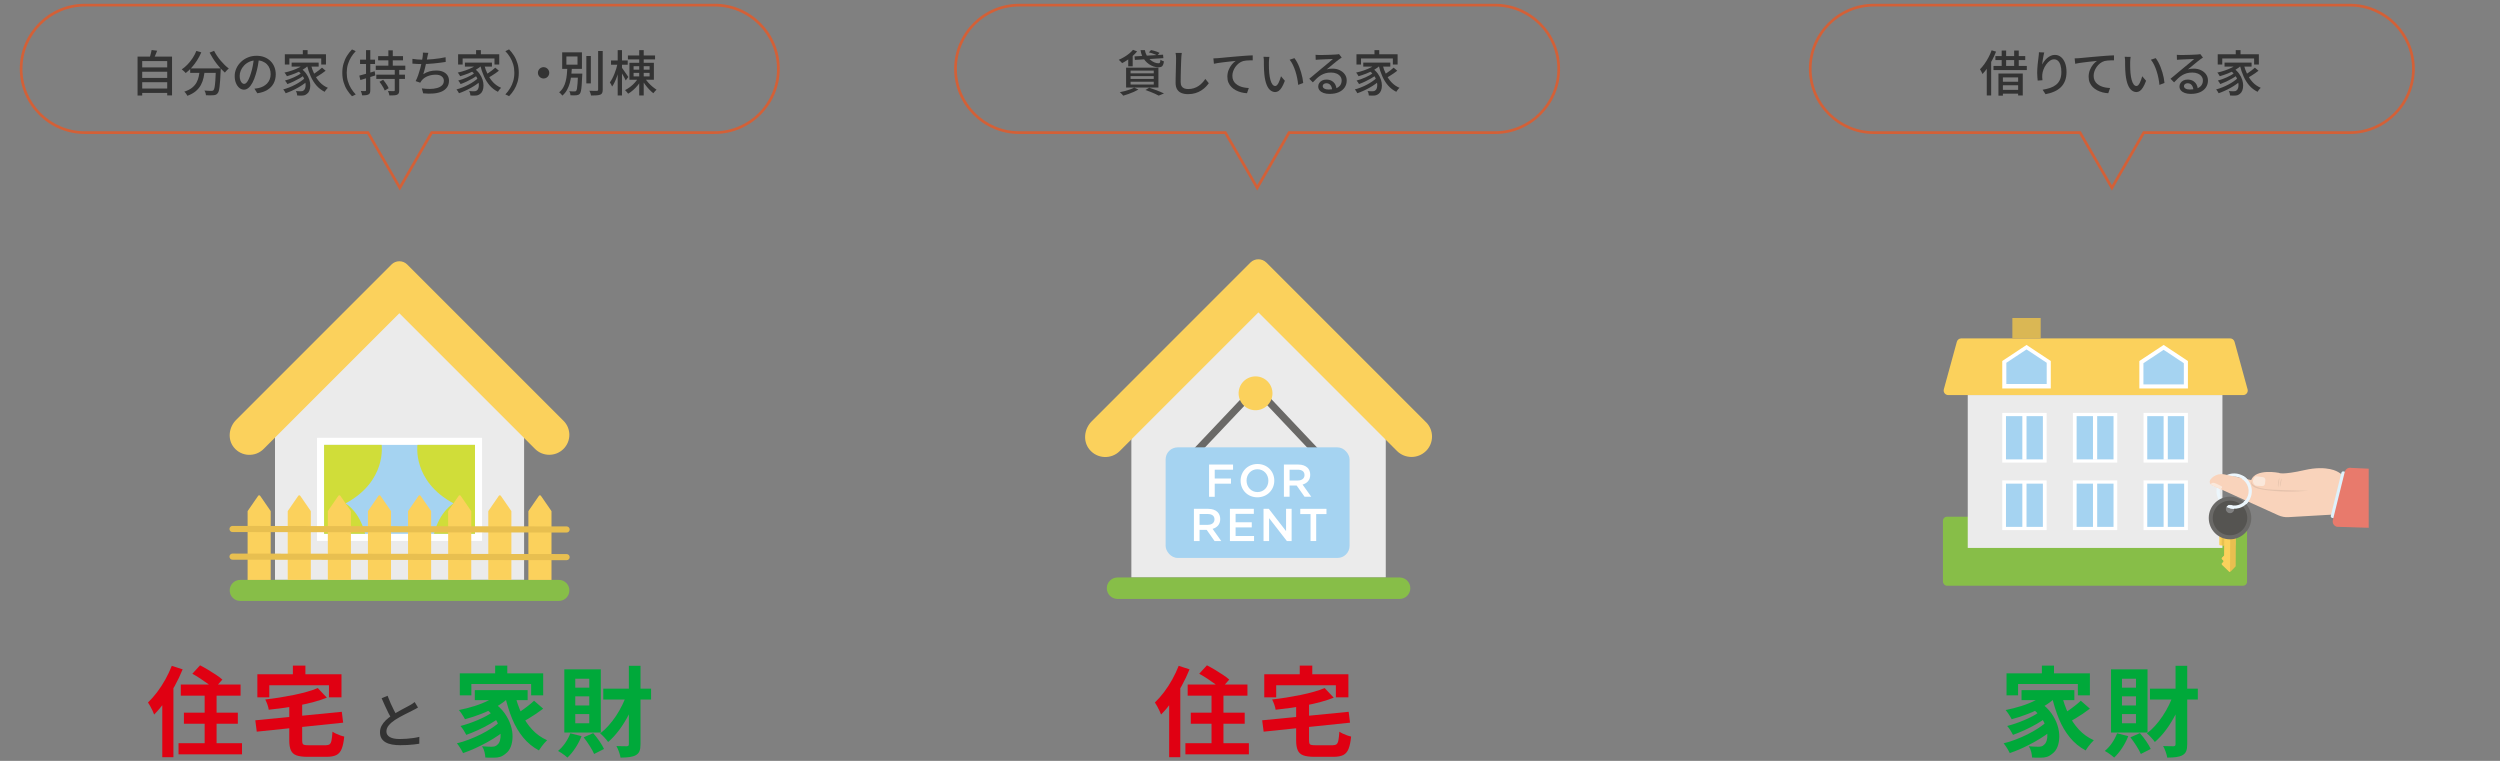 <?xml version="1.0" encoding="UTF-8"?>
<svg id="_レイヤー_2" data-name="レイヤー 2" xmlns="http://www.w3.org/2000/svg" xmlns:xlink="http://www.w3.org/1999/xlink" viewBox="0 0 920 280">
  <rect x="0" y="0" width="920" height="280" fill="#808080" stroke="none"/>
  <defs>
    <style>
      .cls-1 {
        clip-path: url(#clippath);
      }

      .cls-2 {
        fill: none;
      }

      .cls-2, .cls-3, .cls-4, .cls-5, .cls-6, .cls-7, .cls-8, .cls-9, .cls-10, .cls-11, .cls-12, .cls-13, .cls-14, .cls-15, .cls-16, .cls-17, .cls-18, .cls-19, .cls-20, .cls-21, .cls-22 {
        stroke-width: 0px;
      }

      .cls-3 {
        fill: #f9d3bb;
      }

      .cls-4 {
        fill: #555451;
      }

      .cls-5 {
        fill: #87be48;
      }

      .cls-6 {
        fill: #d36037;
      }

      .cls-7 {
        fill: #d0dd39;
      }

      .cls-8 {
        fill: #e00012;
      }

      .cls-9 {
        fill: #def1fb;
      }

      .cls-10 {
        fill: #dab754;
      }

      .cls-11 {
        fill: #a5d3f1;
      }

      .cls-12 {
        fill: #333;
      }

      .cls-13 {
        fill: #fbd15c;
      }

      .cls-14 {
        fill: #fff;
      }

      .cls-15 {
        fill: #ecf6fc;
      }

      .cls-16 {
        fill: #e87a6c;
      }

      .cls-17 {
        fill: #e4c2ac;
      }

      .cls-18 {
        fill: #fae8db;
      }

      .cls-19 {
        fill: #ebebeb;
      }

      .cls-20 {
        fill: #e8bf50;
      }

      .cls-21 {
        fill: #00a93a;
      }

      .cls-22 {
        fill: #6a6967;
      }
    </style>
    <clipPath id="clippath">
      <rect class="cls-2" width="920" height="280"/>
    </clipPath>
  </defs>
  <g id="design">
    <g class="cls-1">
      <path class="cls-12" d="M153.82,260.37c-.28.18-.58.35-.9.52-.32.17-.65.34-1.01.52-.37.19-.81.42-1.33.68-.52.26-1.08.54-1.68.84-.61.3-1.21.62-1.81.96s-1.16.68-1.7,1.02c-.98.65-1.75,1.32-2.33,2.02-.58.7-.86,1.46-.86,2.28s.41,1.53,1.24,2.02c.83.49,2.07.73,3.72.73.8,0,1.63-.03,2.5-.1.87-.07,1.72-.16,2.54-.28s1.53-.26,2.12-.42l-.02,2.53c-.58.09-1.23.18-1.97.27-.74.09-1.53.16-2.38.2-.85.04-1.75.07-2.69.07-1.06,0-2.05-.08-2.96-.24-.91-.16-1.7-.43-2.36-.8s-1.18-.86-1.55-1.47c-.37-.61-.55-1.36-.55-2.25s.19-1.65.57-2.37c.38-.72.9-1.4,1.56-2.04.67-.63,1.43-1.24,2.3-1.82.55-.37,1.13-.73,1.75-1.09.62-.35,1.23-.69,1.83-1.02s1.16-.62,1.67-.89c.52-.27.95-.5,1.31-.71s.68-.4.96-.58c.29-.18.56-.38.81-.6l1.22,2.02ZM142.63,256.05c.35.95.73,1.87,1.13,2.78.4.91.8,1.75,1.21,2.54s.78,1.48,1.12,2.08l-1.95,1.15c-.38-.63-.78-1.37-1.2-2.21-.41-.83-.83-1.72-1.26-2.65-.43-.93-.84-1.86-1.24-2.79l2.19-.91Z"/>
      <g>
        <path class="cls-8" d="M433.75,245.02l4,1.3c-.82,2.04-1.78,4.07-2.9,6.1-1.12,2.03-2.32,3.95-3.6,5.76-1.28,1.81-2.61,3.4-3.98,4.77-.12-.36-.31-.82-.58-1.37-.26-.55-.55-1.12-.86-1.69s-.59-1.03-.83-1.37c1.15-1.1,2.27-2.38,3.37-3.82,1.09-1.44,2.09-2.99,3.01-4.64s1.7-3.34,2.38-5.04ZM430.25,254.96l4.1-4.1v27.79h-4.1v-23.69ZM436.23,273.5h23.36v4.1h-23.36v-4.1ZM437.06,251.9h22v4.1h-22v-4.1ZM438.21,262.26h19.84v4.07h-19.84v-4.07ZM441.31,247.94l2.84-3.1c.91.46,1.88,1,2.92,1.62,1.03.62,2.02,1.25,2.97,1.87s1.72,1.21,2.32,1.76l-3.06,3.46c-.53-.55-1.25-1.16-2.16-1.84-.91-.67-1.88-1.34-2.92-2.02-1.03-.67-2-1.26-2.92-1.76ZM445.84,253.16h4.39v22.97h-4.39v-22.97Z"/>
        <path class="cls-8" d="M464.49,265.07l31.82-3.13.5,4-31.79,3.31-.54-4.18ZM465.25,248.12h30.96v8.5h-4.61v-4.43h-21.96v4.43h-4.39v-8.5ZM487.46,253.19l3.35,3.56c-1.46.58-3.06,1.1-4.79,1.57-1.73.47-3.52.88-5.38,1.24-1.86.36-3.74.67-5.63.94-1.9.26-3.76.49-5.58.68-.07-.55-.24-1.19-.5-1.93-.26-.73-.53-1.35-.79-1.85,1.75-.19,3.53-.43,5.33-.72,1.8-.29,3.55-.61,5.24-.95,1.69-.35,3.28-.73,4.77-1.15,1.49-.42,2.82-.88,4-1.39ZM476.98,258.74h4.75v13.64c0,.55.05.97.16,1.24.11.28.34.45.7.52s.9.11,1.62.11h6.16c.65,0,1.13-.12,1.46-.36.32-.24.56-.72.7-1.44.14-.72.26-1.79.36-3.2.34.24.76.48,1.26.72.5.24,1.03.46,1.58.65.55.19,1.04.34,1.48.43-.19,1.92-.5,3.43-.94,4.52-.43,1.09-1.09,1.85-1.96,2.29-.88.43-2.08.65-3.62.65h-6.95c-1.78,0-3.15-.18-4.12-.54-.97-.36-1.66-.98-2.05-1.87-.4-.89-.59-2.1-.59-3.64v-13.72ZM478.31,244.95h4.61v6.55h-4.61v-6.55Z"/>
      </g>
      <g>
        <path class="cls-8" d="M63.21,245.02l4,1.3c-.82,2.04-1.78,4.07-2.9,6.1-1.12,2.03-2.32,3.95-3.6,5.76-1.28,1.81-2.61,3.4-3.98,4.77-.12-.36-.31-.82-.58-1.37-.26-.55-.55-1.12-.86-1.69s-.59-1.03-.83-1.37c1.15-1.1,2.27-2.38,3.37-3.82,1.09-1.44,2.09-2.99,3.01-4.64s1.7-3.34,2.38-5.04ZM59.72,254.96l4.1-4.1v27.79h-4.1v-23.69ZM65.7,273.5h23.36v4.1h-23.36v-4.1ZM66.53,251.9h22v4.1h-22v-4.1ZM67.68,262.26h19.84v4.07h-19.84v-4.07ZM70.78,247.94l2.84-3.1c.91.46,1.88,1,2.92,1.62,1.03.62,2.02,1.25,2.97,1.87s1.72,1.21,2.32,1.76l-3.06,3.46c-.53-.55-1.25-1.16-2.16-1.84-.91-.67-1.88-1.34-2.92-2.02-1.03-.67-2-1.26-2.92-1.76ZM75.31,253.16h4.39v22.97h-4.39v-22.97Z"/>
        <path class="cls-8" d="M93.96,265.07l31.82-3.13.5,4-31.79,3.31-.54-4.18ZM94.71,248.12h30.96v8.5h-4.61v-4.43h-21.96v4.43h-4.39v-8.5ZM116.93,253.19l3.35,3.56c-1.46.58-3.06,1.1-4.79,1.57-1.73.47-3.52.88-5.38,1.24-1.86.36-3.74.67-5.63.94-1.9.26-3.76.49-5.58.68-.07-.55-.24-1.19-.5-1.93-.26-.73-.53-1.35-.79-1.85,1.75-.19,3.53-.43,5.33-.72,1.8-.29,3.55-.61,5.24-.95,1.69-.35,3.28-.73,4.77-1.15,1.49-.42,2.82-.88,4-1.39ZM106.45,258.74h4.75v13.64c0,.55.05.97.16,1.24.11.28.34.45.7.52s.9.11,1.62.11h6.16c.65,0,1.13-.12,1.46-.36.32-.24.56-.72.7-1.44.14-.72.26-1.79.36-3.2.34.24.76.48,1.26.72.5.24,1.03.46,1.58.65.55.19,1.04.34,1.48.43-.19,1.92-.5,3.43-.94,4.52-.43,1.09-1.09,1.85-1.96,2.29-.88.43-2.08.65-3.62.65h-6.95c-1.78,0-3.15-.18-4.12-.54-.97-.36-1.66-.98-2.05-1.87-.4-.89-.59-2.1-.59-3.64v-13.72ZM107.78,244.95h4.61v6.55h-4.61v-6.55Z"/>
      </g>
      <g>
        <path class="cls-21" d="M184.05,265.54l2.95,2.2c-.96.91-2.09,1.82-3.4,2.74-1.31.91-2.71,1.78-4.21,2.61-1.5.83-3.02,1.59-4.55,2.29-1.54.7-3.01,1.28-4.43,1.76-.26-.55-.61-1.17-1.03-1.85-.42-.68-.83-1.27-1.24-1.75,1.42-.33,2.88-.79,4.39-1.37,1.51-.58,2.99-1.22,4.43-1.94,1.44-.72,2.77-1.48,4-2.29,1.22-.8,2.26-1.6,3.1-2.39ZM183.94,254.92l3.56,1.51c-1.27,1.3-2.81,2.47-4.61,3.51s-3.71,1.96-5.74,2.75-4.04,1.45-6.03,1.98c-.14-.29-.35-.64-.61-1.06-.26-.42-.54-.85-.83-1.28-.29-.43-.55-.78-.79-1.04,1.94-.38,3.87-.88,5.78-1.48,1.91-.6,3.67-1.31,5.27-2.14,1.61-.83,2.94-1.75,4-2.75ZM169.22,247.79h30.67v8.1h-4.43v-4.18h-22v4.18h-4.25v-8.1ZM181.14,262.08l2.77,1.94c-.98.77-2.18,1.56-3.6,2.38-1.42.82-2.89,1.57-4.41,2.27-1.52.7-2.96,1.28-4.3,1.76-.24-.48-.56-1.04-.97-1.69-.41-.65-.8-1.18-1.19-1.58.96-.24,1.99-.55,3.08-.92,1.09-.37,2.17-.79,3.24-1.24,1.07-.46,2.07-.93,3.01-1.42.94-.49,1.73-.99,2.38-1.49ZM174.73,253.98h19.44v3.67h-19.44v-3.67ZM178.22,260.43l3.35-1.94c1.7,1.18,3.07,2.49,4.1,3.94,1.03,1.45,1.79,2.93,2.27,4.43.48,1.5.71,2.94.68,4.32-.02,1.38-.25,2.6-.68,3.67s-1.04,1.89-1.84,2.47c-.67.58-1.34.97-2,1.19s-1.47.32-2.43.32c-.43.02-.91.02-1.44,0-.53-.02-1.07-.05-1.62-.07-.02-.6-.13-1.29-.32-2.07-.19-.78-.49-1.47-.9-2.07.67.05,1.3.09,1.89.13.59.04,1.11.05,1.57.05s.86-.05,1.22-.14c.36-.1.68-.3.97-.61.43-.34.75-.86.95-1.57s.28-1.55.22-2.52c-.06-.97-.3-2-.72-3.1-.42-1.09-1.06-2.19-1.91-3.29-.85-1.1-1.97-2.15-3.37-3.13ZM182.22,244.95h4.46v5.15h-4.46v-5.15ZM189.49,255.53c.6,2.52,1.42,4.88,2.45,7.09,1.03,2.21,2.32,4.15,3.87,5.83s3.39,3,5.53,3.96c-.31.29-.66.65-1.04,1.08-.38.43-.75.89-1.1,1.37-.35.48-.64.91-.88,1.3-2.26-1.22-4.19-2.81-5.8-4.77-1.61-1.96-2.94-4.21-4-6.77-1.06-2.56-1.93-5.33-2.63-8.33l3.6-.76ZM196.54,257.87l3.35,2.92c-.82.62-1.69,1.25-2.63,1.89-.94.64-1.86,1.22-2.77,1.76s-1.76,1.03-2.56,1.46l-2.74-2.63c.74-.43,1.57-.95,2.47-1.57.9-.61,1.78-1.25,2.65-1.93.86-.67,1.61-1.31,2.23-1.91Z"/>
        <path class="cls-21" d="M209.9,269.86l4.1,1.04c-.58,1.49-1.33,2.94-2.27,4.36-.94,1.42-1.91,2.59-2.92,3.53-.24-.24-.57-.52-.99-.83-.42-.31-.85-.62-1.3-.92-.44-.3-.83-.53-1.17-.7.98-.79,1.87-1.77,2.66-2.93.79-1.16,1.42-2.34,1.87-3.55ZM207.67,246.32h13.43v23.26h-13.43v-23.26ZM211.7,249.77v3.28h5.15v-3.28h-5.15ZM211.7,256.25v3.35h5.15v-3.35h-5.15ZM211.7,262.77v3.38h5.15v-3.38h-5.15ZM214.8,271.34l3.49-1.55c.79.89,1.56,1.87,2.3,2.95.74,1.08,1.31,2.04,1.69,2.88l-3.64,1.84c-.36-.84-.91-1.84-1.64-2.99-.73-1.15-1.47-2.2-2.21-3.13ZM230.78,255.14l3.49,1.04c-.77,2.23-1.69,4.4-2.75,6.52-1.07,2.11-2.26,4.05-3.56,5.81-1.31,1.76-2.69,3.28-4.16,4.55-.34-.48-.79-1.03-1.37-1.66s-1.1-1.13-1.58-1.51c1.06-.79,2.08-1.73,3.06-2.83.98-1.09,1.91-2.29,2.77-3.58.86-1.3,1.64-2.66,2.34-4.09.7-1.43,1.28-2.85,1.76-4.27ZM222,253.44h17.6v4h-17.6v-4ZM231.43,245.02h4.28v28.84c0,1.08-.13,1.93-.38,2.56-.25.62-.7,1.12-1.35,1.48-.6.34-1.36.57-2.29.7s-2.03.2-3.33.2c-.1-.6-.29-1.31-.58-2.14-.29-.83-.6-1.53-.94-2.11.84.02,1.62.04,2.34.05.72.01,1.21.02,1.48.02.26-.02.46-.09.58-.2.12-.11.18-.29.18-.56v-28.84Z"/>
      </g>
      <g>
        <path class="cls-21" d="M753.24,265.54l2.95,2.2c-.96.91-2.09,1.82-3.4,2.74-1.31.91-2.71,1.78-4.21,2.61s-3.02,1.59-4.55,2.29c-1.54.7-3.01,1.28-4.43,1.76-.26-.55-.61-1.17-1.03-1.85-.42-.68-.83-1.27-1.24-1.75,1.42-.33,2.88-.79,4.39-1.37,1.51-.58,2.99-1.22,4.43-1.94s2.77-1.48,4-2.29c1.22-.8,2.26-1.6,3.1-2.39ZM753.13,254.92l3.56,1.51c-1.27,1.3-2.81,2.47-4.61,3.51-1.8,1.04-3.71,1.96-5.74,2.75-2.03.79-4.04,1.45-6.03,1.98-.14-.29-.35-.64-.61-1.06-.27-.42-.54-.85-.83-1.28-.29-.43-.55-.78-.79-1.04,1.95-.38,3.87-.88,5.78-1.48,1.91-.6,3.66-1.31,5.27-2.14,1.61-.83,2.94-1.75,4-2.75ZM738.41,247.79h30.67v8.1h-4.43v-4.18h-22v4.18h-4.25v-8.1ZM750.33,262.08l2.77,1.94c-.98.77-2.18,1.56-3.6,2.38-1.42.82-2.89,1.57-4.41,2.27s-2.96,1.28-4.3,1.76c-.24-.48-.56-1.04-.97-1.69-.41-.65-.8-1.18-1.19-1.58.96-.24,1.98-.55,3.08-.92,1.09-.37,2.17-.79,3.24-1.24,1.07-.46,2.07-.93,3.01-1.42.94-.49,1.73-.99,2.38-1.49ZM743.92,253.98h19.44v3.67h-19.44v-3.67ZM747.41,260.43l3.35-1.94c1.71,1.18,3.07,2.49,4.11,3.94,1.03,1.45,1.79,2.93,2.27,4.43.48,1.5.71,2.94.68,4.32s-.25,2.6-.68,3.67-1.04,1.89-1.84,2.47c-.67.58-1.34.97-2,1.19s-1.47.32-2.43.32c-.43.02-.91.02-1.44,0-.53-.02-1.07-.05-1.62-.07-.03-.6-.13-1.29-.32-2.07-.19-.78-.49-1.47-.9-2.07.67.05,1.3.09,1.89.13.59.04,1.11.05,1.57.05s.86-.05,1.22-.14c.36-.1.69-.3.97-.61.43-.34.75-.86.95-1.57.21-.71.28-1.55.22-2.52-.06-.97-.3-2-.72-3.1-.42-1.09-1.05-2.19-1.91-3.29-.85-1.1-1.97-2.15-3.37-3.13ZM751.41,244.95h4.46v5.15h-4.46v-5.15ZM758.68,255.53c.6,2.52,1.42,4.88,2.45,7.09,1.03,2.21,2.32,4.15,3.87,5.83,1.55,1.68,3.39,3,5.53,3.96-.31.29-.66.65-1.04,1.08-.38.43-.75.89-1.1,1.37-.35.48-.64.91-.88,1.3-2.26-1.22-4.19-2.81-5.79-4.77-1.61-1.96-2.94-4.21-4-6.77-1.06-2.56-1.93-5.33-2.63-8.33l3.6-.76ZM765.73,257.87l3.35,2.92c-.82.62-1.69,1.25-2.63,1.89-.94.64-1.86,1.22-2.77,1.76s-1.76,1.03-2.55,1.46l-2.74-2.63c.74-.43,1.57-.95,2.46-1.57.9-.61,1.78-1.25,2.65-1.93.87-.67,1.61-1.31,2.23-1.91Z"/>
        <path class="cls-21" d="M779.09,269.86l4.11,1.04c-.58,1.49-1.33,2.94-2.27,4.36-.94,1.42-1.91,2.59-2.92,3.53-.24-.24-.57-.52-.99-.83-.42-.31-.85-.62-1.29-.92-.45-.3-.83-.53-1.17-.7.98-.79,1.87-1.77,2.66-2.93.79-1.16,1.42-2.34,1.87-3.55ZM776.86,246.32h13.43v23.26h-13.43v-23.26ZM780.89,249.77v3.28h5.15v-3.28h-5.15ZM780.89,256.25v3.35h5.15v-3.35h-5.15ZM780.89,262.77v3.38h5.15v-3.38h-5.15ZM783.99,271.34l3.49-1.55c.79.89,1.56,1.87,2.3,2.95.74,1.08,1.31,2.04,1.69,2.88l-3.64,1.84c-.36-.84-.91-1.84-1.64-2.99-.73-1.15-1.47-2.2-2.21-3.13ZM799.97,255.14l3.49,1.04c-.77,2.23-1.69,4.4-2.75,6.52-1.07,2.11-2.26,4.05-3.56,5.81s-2.7,3.28-4.16,4.55c-.34-.48-.79-1.03-1.37-1.66s-1.11-1.13-1.58-1.51c1.05-.79,2.07-1.73,3.06-2.83.98-1.09,1.91-2.29,2.77-3.58.86-1.3,1.64-2.66,2.34-4.09.7-1.43,1.28-2.85,1.76-4.27ZM791.19,253.44h17.61v4h-17.61v-4ZM800.62,245.02h4.28v28.84c0,1.08-.12,1.93-.38,2.56-.25.62-.7,1.12-1.35,1.48-.6.34-1.36.57-2.29.7s-2.04.2-3.33.2c-.1-.6-.29-1.31-.58-2.14s-.6-1.53-.94-2.11c.84.02,1.62.04,2.34.05.72.01,1.21.02,1.48.02.26-.02.46-.09.57-.2.12-.11.18-.29.18-.56v-28.84Z"/>
      </g>
      <path class="cls-6" d="M550.15,2.39c12.66,0,22.96,10.3,22.96,22.96s-10.3,22.96-22.96,22.96h-76.06l-.29.5-11.15,19.31-11.15-19.31-.29-.5h-76.12c-12.66,0-22.96-10.3-22.96-22.96s10.3-22.96,22.96-22.96h175.05M550.15,1.39h-175.05c-13.18,0-23.96,10.78-23.96,23.96s10.78,23.96,23.96,23.96h75.54l12.01,20.81,12.01-20.81h75.48c13.18,0,23.96-10.78,23.96-23.96s-10.78-23.96-23.96-23.96h0Z"/>
      <path class="cls-6" d="M262.98,2.39c12.66,0,22.96,10.3,22.96,22.96s-10.3,22.96-22.96,22.96h-104.41l-.29.5-11.15,19.31-11.15-19.31-.29-.5H31.23c-12.66,0-22.96-10.3-22.96-22.96S18.58,2.39,31.23,2.39h231.74M262.98,1.39H31.23C18.06,1.39,7.28,12.17,7.28,25.34s10.78,23.96,23.96,23.96h103.89l12.01,20.81,12.01-20.81h103.83c13.18,0,23.96-10.78,23.96-23.96s-10.78-23.96-23.96-23.96h0Z"/>
      <path class="cls-6" d="M864.68,2.39c12.66,0,22.96,10.3,22.96,22.96s-10.3,22.96-22.96,22.96h-76.06l-.29.5-11.15,19.31-11.15-19.31-.29-.5h-76.12c-12.66,0-22.96-10.3-22.96-22.96s10.3-22.96,22.96-22.96h175.05M864.68,1.39h-175.05c-13.18,0-23.96,10.78-23.96,23.96s10.78,23.96,23.96,23.96h75.54l12.01,20.81,12.01-20.81h75.48c13.18,0,23.96-10.78,23.96-23.96s-10.78-23.96-23.96-23.96h0Z"/>
      <g>
        <polygon class="cls-19" points="463.15 112.47 416.34 142.75 416.34 212.51 416.34 212.51 509.96 212.51 509.96 142.75 463.15 112.47"/>
        <path class="cls-13" d="M524.79,155.39l-58.75-58.75c-1.63-1.63-4.28-1.63-5.91,0l-58.39,58.41c-2.78,2.78-3.31,7.31-.82,10.36,2.86,3.5,8.03,3.69,11.15.57l51.02-51.02,50.98,50.98c2.94,2.94,7.7,2.96,10.67.05h.01c2.96-2.92,2.98-7.68.05-10.61Z"/>
        <path class="cls-5" d="M515.05,212.51h-103.8c-2.18,0-3.95,1.77-3.95,3.95s1.77,3.95,3.95,3.95h103.8c2.18,0,3.95-1.77,3.95-3.95s-1.77-3.95-3.95-3.95Z"/>
        <path class="cls-22" d="M487.03,171.03l-24.8-26.24-24.94,26.35c-.51.53-1.35.56-1.88.05-.53-.5-.56-1.35-.05-1.88l25.9-27.37c.25-.26.6-.41.96-.42h0c.37,0,.71.15.97.42l25.76,27.26c.5.53.48,1.38-.05,1.88-.54.5-1.37.48-1.88-.05Z"/>
        <path class="cls-13" d="M459.29,139.15c-3.09,1.52-4.36,5.25-2.84,8.34,1.52,3.09,5.25,4.36,8.34,2.84,3.09-1.52,4.36-5.25,2.84-8.34-1.52-3.09-5.25-4.36-8.34-2.84Z"/>
        <rect class="cls-11" x="428.95" y="164.63" width="67.69" height="40.69" rx="4.44" ry="4.44"/>
        <g>
          <path class="cls-14" d="M444.94,170.95h8.82v1.9h-6.74v3.24h5.98v1.9h-5.98v4.83h-2.08v-11.86Z"/>
          <path class="cls-14" d="M456.54,176.91v-.03c0-3.34,2.58-6.13,6.22-6.13s6.18,2.76,6.18,6.1v.03c0,3.34-2.57,6.13-6.22,6.13s-6.18-2.76-6.18-6.1ZM466.76,176.91v-.03c0-2.3-1.68-4.2-4.03-4.2s-4,1.86-4,4.17v.03c0,2.3,1.68,4.2,4.03,4.2s4-1.86,4-4.17Z"/>
          <path class="cls-14" d="M472.48,170.95h5.28c1.49,0,2.66.44,3.42,1.19.63.64.98,1.52.98,2.56v.03c0,1.95-1.17,3.12-2.81,3.59l3.2,4.49h-2.47l-2.91-4.13h-2.61v4.13h-2.08v-11.86ZM477.62,176.82c1.49,0,2.44-.78,2.44-1.98v-.03c0-1.27-.92-1.96-2.46-1.96h-3.03v3.98h3.05Z"/>
          <path class="cls-14" d="M439.36,187.25h5.28c1.49,0,2.66.44,3.42,1.19.63.64.98,1.52.98,2.56v.03c0,1.95-1.17,3.12-2.81,3.59l3.2,4.49h-2.47l-2.91-4.13h-2.61v4.13h-2.08v-11.86ZM444.49,193.13c1.49,0,2.44-.78,2.44-1.98v-.03c0-1.27-.92-1.96-2.46-1.96h-3.03v3.98h3.05Z"/>
          <path class="cls-14" d="M452.62,187.25h8.79v1.86h-6.71v3.08h5.95v1.88h-5.95v3.17h6.79v1.86h-8.88v-11.86Z"/>
          <path class="cls-14" d="M464.99,187.25h1.93l6.35,8.2v-8.2h2.05v11.86h-1.75l-6.54-8.43v8.43h-2.05v-11.86Z"/>
          <path class="cls-14" d="M482.28,189.18h-3.78v-1.93h9.64v1.93h-3.78v9.92h-2.08v-9.92Z"/>
        </g>
      </g>
      <polygon class="cls-19" points="147.03 112.84 101.2 142.49 101.2 213.4 101.2 213.4 192.87 213.4 192.87 142.49 147.03 112.84"/>
      <path class="cls-13" d="M207.39,154.87l-57.53-57.53c-1.6-1.6-4.19-1.6-5.79,0l-57.18,57.19c-2.72,2.72-3.24,7.16-.81,10.14,2.8,3.43,7.87,3.61,10.92.56l49.96-49.96,49.92,49.92c2.88,2.88,7.54,2.9,10.45.05h0c2.9-2.85,2.92-7.51.05-10.38Z"/>
      <path class="cls-5" d="M205.66,213.4h-117.26c-2.14,0-3.87,1.73-3.87,3.87s1.73,3.87,3.87,3.87h117.26c2.14,0,3.87-1.73,3.87-3.87s-1.73-3.87-3.87-3.87Z"/>
      <rect class="cls-14" x="116.66" y="161.12" width="60.74" height="37.93"/>
      <rect class="cls-11" x="130.67" y="152.32" width="32.73" height="55.53" transform="translate(327.12 33.05) rotate(90)"/>
      <path class="cls-7" d="M153.63,163.72s-1.99,13.34,13.29,21.54c0,0-5.09,2.75-7.2,11.19h15.08v-32.73h-21.17Z"/>
      <path class="cls-7" d="M140.44,163.72s1.99,13.34-13.29,21.54c0,0,5.09,2.75,7.2,11.19h-15.08v-32.73h21.17Z"/>
      <g>
        <g>
          <path class="cls-13" d="M95.74,182.46c-.18-.26-.56-.26-.74,0l-3.88,5.63v25.32h8.5v-25.32l-3.88-5.63Z"/>
          <path class="cls-13" d="M110.5,182.46c-.18-.26-.56-.26-.74,0l-3.88,5.63v25.32h8.5v-25.32l-3.88-5.63Z"/>
          <path class="cls-13" d="M125.26,182.46c-.18-.26-.56-.26-.74,0l-3.88,5.63v25.32h8.5v-25.32l-3.88-5.63Z"/>
          <path class="cls-13" d="M140.02,182.46c-.18-.26-.56-.26-.74,0l-3.88,5.63v25.32h8.5v-25.32l-3.88-5.63Z"/>
          <path class="cls-13" d="M154.78,182.46c-.18-.26-.56-.26-.74,0l-3.88,5.63v25.32h8.5v-25.32l-3.88-5.63Z"/>
          <path class="cls-13" d="M169.54,182.46c-.18-.26-.56-.26-.74,0l-3.88,5.63v25.32h8.5v-25.32l-3.88-5.63Z"/>
          <path class="cls-13" d="M184.31,182.46c-.18-.26-.56-.26-.74,0l-3.88,5.63v25.32h8.5v-25.32l-3.88-5.63Z"/>
          <path class="cls-13" d="M199.07,182.46c-.18-.26-.56-.26-.74,0l-3.88,5.63v25.32h8.5v-25.32l-3.88-5.63Z"/>
        </g>
        <g>
          <path class="cls-20" d="M208.51,203.89l-122.94-.18c-.62,0-1.13.5-1.13,1.13,0,.62.5,1.13,1.13,1.13l122.94.18c.62,0,1.13-.5,1.13-1.13,0-.62-.5-1.13-1.13-1.13Z"/>
          <path class="cls-20" d="M208.51,193.72l-122.94-.18c-.62,0-1.13.5-1.13,1.13,0,.62.5,1.13,1.13,1.13l122.94.18c.62,0,1.13-.5,1.13-1.13,0-.62-.5-1.13-1.13-1.13Z"/>
        </g>
      </g>
      <g>
        <rect class="cls-5" x="715" y="190.16" width="111.91" height="25.39" rx="1.5" ry="1.5"/>
        <g>
          <rect class="cls-19" x="724.13" y="145.38" width="93.72" height="56.26"/>
          <path class="cls-13" d="M827.1,143.25l-4.79-17.48c-.2-.73-.87-1.24-1.63-1.24h-98.93c-.76,0-1.43.51-1.63,1.24l-4.79,17.48c-.3,1.08.51,2.14,1.63,2.14h108.52c1.12,0,1.93-1.06,1.63-2.14Z"/>
          <g>
            <g>
              <rect class="cls-14" x="736.83" y="151.95" width="16.33" height="18.28"/>
              <rect class="cls-11" x="738.2" y="153.14" width="13.58" height="15.91"/>
              <rect class="cls-14" x="744.22" y="152.66" width="1.54" height="16.52"/>
            </g>
            <g>
              <rect class="cls-14" x="762.82" y="151.95" width="16.33" height="18.28"/>
              <rect class="cls-11" x="764.2" y="153.14" width="13.58" height="15.91"/>
              <rect class="cls-14" x="770.22" y="152.66" width="1.54" height="16.52"/>
            </g>
            <g>
              <rect class="cls-14" x="788.82" y="151.95" width="16.33" height="18.28"/>
              <rect class="cls-11" x="790.19" y="153.14" width="13.58" height="15.91"/>
              <rect class="cls-14" x="796.21" y="152.66" width="1.54" height="16.52"/>
            </g>
          </g>
          <g>
            <g>
              <rect class="cls-14" x="736.83" y="176.79" width="16.33" height="18.28"/>
              <rect class="cls-11" x="738.2" y="177.98" width="13.58" height="15.91"/>
              <rect class="cls-14" x="744.22" y="177.51" width="1.54" height="16.52"/>
            </g>
            <g>
              <rect class="cls-14" x="762.82" y="176.79" width="16.33" height="18.28"/>
              <rect class="cls-11" x="764.2" y="177.98" width="13.58" height="15.91"/>
              <rect class="cls-14" x="770.22" y="177.51" width="1.54" height="16.52"/>
            </g>
            <g>
              <rect class="cls-14" x="788.82" y="176.79" width="16.33" height="18.28"/>
              <rect class="cls-11" x="790.19" y="177.98" width="13.58" height="15.91"/>
              <rect class="cls-14" x="796.21" y="177.51" width="1.54" height="16.52"/>
            </g>
          </g>
          <g>
            <polygon class="cls-14" points="805.15 142.96 805.15 132.85 796.22 126.94 787.28 132.85 787.28 142.96 805.15 142.96"/>
            <polygon class="cls-11" points="788.78 141.46 788.78 133.66 796.22 128.74 803.65 133.66 803.65 141.46 788.78 141.46"/>
          </g>
          <g>
            <polygon class="cls-14" points="754.69 142.96 754.69 132.85 745.76 126.94 736.83 132.85 736.83 142.96 754.69 142.96"/>
            <polygon class="cls-11" points="738.33 141.31 738.33 133.51 745.76 128.59 753.19 133.51 753.19 141.31 738.33 141.31"/>
          </g>
        </g>
        <rect class="cls-10" x="740.55" y="117.02" width="10.42" height="7.5"/>
      </g>
      <g>
        <path class="cls-15" d="M825.09,186.55c-3.21,1.61-7.13.31-8.74-2.9-1.61-3.21-.31-7.13,2.9-8.74,3.21-1.61,7.13-.31,8.74,2.9,1.61,3.21.31,7.13-2.9,8.74ZM819.78,175.97c-2.63,1.32-3.69,4.53-2.37,7.15,1.32,2.63,4.53,3.69,7.15,2.37s3.69-4.53,2.37-7.15c-1.32-2.63-4.53-3.69-7.15-2.37Z"/>
        <g>
          <path class="cls-3" d="M813.52,178.21c.13.16.29.28.49.37l3.18,1.44h.02s21.2,9.6,21.2,9.6c1.18.53,2.46.77,3.75.69l16.66-.96,4.32,1.86,4.46-12.94-7.16-4.56s-3.87-2.64-12.31-.73c-8.43,1.91-9.51,1.03-9.51,1.03,0,0-8.46-1.72-10.2,2.65l-9.81-2.08c-1.92-.41-3.91.3-5.13,1.83-.45.55-.4,1.32.03,1.81Z"/>
          <path class="cls-17" d="M828.43,176.66s-.98,3.13,7.97,3.54c8.94.41,12.97.37,12.97.37,0,0-5.75.71-12.56.1-6.81-.61-8.86-1.38-8.38-4Z"/>
          <path class="cls-18" d="M829.72,175.56c-.48.61-1.21,1.9.14,3.03.11.09.25.14.39.15l2.24.13c.54.03,1.01-.37,1.05-.91l.12-1.27c.05-.53-.33-1-.85-1.08l-2.36-.34c-.28-.04-.56.07-.74.29Z"/>
          <path class="cls-18" d="M813.52,178.21c.13.16.29.28.49.37l3.18,1.44h.02s.42-.47.42-.47c.17-.19.12-.49-.11-.62-.81-.43-2.47-1.28-3.02-1.28-.58,0-.88.39-.98.56Z"/>
        </g>
        <path class="cls-9" d="M871.13,175.63l-8.69-2.15c-.05-.01-.11-.02-.16-.02-.3,0-.57.21-.64.5l-3.91,15.83c-.09.36.13.72.48.8l11.16,2.76c.05.01.11.02.16.02.3,0,.57-.21.64-.5l.96-3.9v-13.34Z"/>
        <path class="cls-16" d="M871.68,172.48l-6.35-.29c-1.09-.27-2.19.4-2.46,1.49l-4.38,17.72c-.27,1.09.4,2.19,1.49,2.46l11.57.36s.08,0,.13,0v-21.74Z"/>
        <path class="cls-17" d="M838.87,175.83c-.3.49-.47,1.21-.55,1.77-.07.61-.08,1.25.04,1.86.06-.48.19-1.6.22-1.82.05-.49.22-1.49.29-1.81Z"/>
        <path class="cls-17" d="M839.69,176.06c-.3.41-.46,1.04-.55,1.54-.07.54-.08,1.1.04,1.63.06-.42.19-1.39.22-1.59.05-.42.21-1.29.29-1.57Z"/>
        <g>
          <path class="cls-13" d="M822.6,200.73l-5.55-.03c-.2,0-.36-.16-.36-.36l.03-4.15,5.91.03-.03,4.51Z"/>
          <polygon class="cls-20" points="818.54 200.71 817.57 200.7 817.59 197.45 818.56 197.46 818.54 200.71"/>
          <path class="cls-20" d="M818.56,197.19l-.04,7.07c0,.11-.04.21-.12.29l-.67.67c-.16.16-.16.41,0,.57l.44.45c.16.16.16.42,0,.57l-.44.44c-.16.16-.16.42,0,.58l2.58,2.49c.16.15.41.15.57,0l1.74-1.79c.07-.08.11-.18.11-.28l.07-11.03c0-.22-.18-.41-.4-.41l-3.42-.02c-.22,0-.41.18-.41.4Z"/>
          <path class="cls-13" d="M820.72,196.8h-1.76c-.22,0-.41.17-.41.4l-.04,7.07c0,.11-.04.21-.12.29l-.67.67c-.16.16-.16.41,0,.57l.44.45c.16.16.16.42,0,.57l-.44.44c-.16.16-.16.42,0,.58l2.58,2.49c.09.09.22.12.34.1l.08-13.63Z"/>
          <path class="cls-22" d="M820.69,182.77c-4.32-.02-7.85,3.48-7.87,7.81-.03,4.33,3.45,7.87,7.78,7.89,4.32.02,7.85-3.48,7.87-7.81.03-4.34-3.45-7.87-7.78-7.89ZM820.65,188.88c-.87,0-1.57-.71-1.56-1.58,0-.87.71-1.58,1.58-1.58s1.57.72,1.56,1.59c0,.87-.71,1.57-1.58,1.57Z"/>
          <path class="cls-4" d="M820.68,184.24c-3.51-.02-6.37,2.82-6.39,6.34-.02,3.52,2.81,6.39,6.31,6.41,3.51.02,6.37-2.82,6.39-6.34.02-3.52-2.81-6.39-6.31-6.4ZM820.65,188.88c-.87,0-1.57-.71-1.56-1.58,0-.87.71-1.58,1.58-1.58s1.57.72,1.56,1.59c0,.87-.71,1.57-1.58,1.57Z"/>
        </g>
        <path class="cls-15" d="M827.99,177.81c-.61-1.22-1.56-2.16-2.67-2.77l-.44,1.12c.85.5,1.57,1.24,2.05,2.18,1.32,2.63.26,5.84-2.37,7.15-1.12.56-2.34.67-3.48.43l-.43,1.11c1.45.35,3.01.24,4.44-.48,3.21-1.61,4.51-5.53,2.9-8.74Z"/>
      </g>
      <g>
        <path class="cls-12" d="M50.62,20.84h12.69v14.26h-1.78v-12.62h-9.2v12.67h-1.71v-14.31ZM51.77,24.8h10.17v1.6h-10.17v-1.6ZM51.77,28.68h10.17v1.58h-10.17v-1.58ZM51.77,32.59h10.17v1.6h-10.17v-1.6ZM55.8,18.41l2.03.25c-.22.55-.44,1.1-.67,1.66-.23.55-.44,1.03-.65,1.44l-1.53-.29c.11-.3.21-.63.31-.98.1-.35.2-.71.29-1.08.09-.37.16-.7.21-1Z"/>
        <path class="cls-12" d="M72.26,18.75l1.82.52c-.44,1.03-.97,2.02-1.57,2.96-.6.94-1.25,1.81-1.96,2.6s-1.45,1.48-2.21,2.05c-.1-.12-.23-.27-.41-.44-.18-.17-.37-.34-.56-.51-.19-.17-.35-.3-.49-.4.76-.5,1.47-1.11,2.15-1.82s1.3-1.49,1.85-2.33,1.02-1.72,1.38-2.64ZM73.52,25.64h1.85c-.1,1-.25,1.96-.45,2.91s-.53,1.83-.97,2.67c-.44.84-1.07,1.6-1.86,2.29-.8.68-1.84,1.27-3.14,1.75-.07-.16-.17-.33-.29-.52-.12-.19-.25-.38-.4-.56s-.29-.33-.43-.45c1.2-.4,2.16-.88,2.87-1.46.71-.58,1.26-1.22,1.64-1.93s.65-1.47.81-2.26.29-1.6.37-2.43ZM69.99,25.16h10.04v1.66h-10.04v-1.66ZM79.47,25.16h1.78c-.01.2-.02.37-.02.49s0,.22-.02.29c-.06,1.38-.12,2.56-.19,3.55-.07.98-.14,1.8-.22,2.45s-.17,1.16-.29,1.54c-.11.38-.25.65-.4.82-.2.26-.42.45-.66.55-.23.1-.52.16-.86.19-.3.04-.71.05-1.21.05s-1.04-.01-1.59-.04c-.01-.26-.07-.56-.17-.87-.1-.32-.23-.6-.39-.86.55.05,1.06.08,1.54.1.47.02.82.03,1.03.03.18,0,.33-.02.44-.05s.22-.1.32-.2c.16-.16.29-.51.4-1.05s.2-1.36.28-2.44.15-2.48.22-4.21v-.32ZM78.79,18.71c.29.59.64,1.19,1.05,1.8s.86,1.21,1.35,1.79c.49.58.99,1.12,1.5,1.62.52.5,1.02.93,1.51,1.29-.14.12-.31.27-.5.45-.19.18-.36.36-.53.55-.17.19-.31.36-.41.51-.49-.43-1-.93-1.52-1.49-.52-.56-1.03-1.16-1.53-1.81-.5-.65-.97-1.32-1.4-2.01-.44-.69-.83-1.37-1.18-2.04l1.66-.67Z"/>
        <path class="cls-12" d="M95.35,21.32c-.12.92-.27,1.9-.46,2.92-.19,1.03-.44,2.04-.75,3.05-.36,1.22-.76,2.26-1.21,3.1-.45.85-.94,1.49-1.47,1.94-.53.44-1.09.67-1.67.67s-1.16-.21-1.67-.62-.94-1-1.26-1.75-.49-1.62-.49-2.62.21-1.96.62-2.86c.41-.9.99-1.7,1.72-2.39.73-.7,1.58-1.24,2.56-1.64.97-.4,2.02-.59,3.15-.59s2.05.17,2.93.52c.87.35,1.61.83,2.23,1.45s1.09,1.34,1.41,2.17.49,1.71.49,2.65c0,1.26-.26,2.38-.78,3.36-.52.98-1.29,1.78-2.29,2.39-1.01.62-2.24,1.04-3.71,1.25l-1.06-1.69c.31-.04.6-.08.86-.12s.51-.09.74-.13c.58-.13,1.12-.34,1.65-.61.52-.28.99-.63,1.4-1.05.41-.43.73-.93.96-1.5s.35-1.22.35-1.94-.11-1.39-.34-2.01-.56-1.16-1.01-1.61c-.44-.46-.99-.81-1.64-1.07-.65-.26-1.38-.39-2.2-.39-.98,0-1.86.17-2.63.52-.77.35-1.42.81-1.95,1.38s-.94,1.18-1.21,1.84c-.28.66-.41,1.3-.41,1.91,0,.68.08,1.25.25,1.7s.38.78.63,1,.51.32.77.32.53-.13.81-.4c.28-.27.55-.7.84-1.29s.56-1.34.84-2.25c.28-.86.51-1.79.69-2.76.19-.98.32-1.94.41-2.87l1.93.04Z"/>
        <path class="cls-12" d="M112.25,28.68l1.17.88c-.48.46-1.04.92-1.69,1.39-.65.47-1.35.91-2.1,1.33s-1.51.8-2.28,1.15c-.77.35-1.51.64-2.21.88-.11-.2-.25-.44-.41-.72-.17-.28-.34-.5-.5-.68.72-.19,1.46-.44,2.22-.74.76-.3,1.5-.64,2.22-1.02s1.39-.78,2.01-1.21,1.14-.85,1.58-1.27ZM112.18,23.39l1.42.59c-.62.62-1.38,1.19-2.27,1.71-.89.52-1.83.97-2.82,1.36-.99.39-1.96.72-2.92,1-.06-.11-.14-.25-.25-.42s-.22-.34-.33-.51-.22-.31-.32-.41c.94-.2,1.88-.47,2.83-.79.95-.32,1.83-.7,2.65-1.12.82-.43,1.49-.89,2.02-1.4ZM104.82,19.97h15.14v3.78h-1.75v-2.23h-11.72v2.23h-1.67v-3.78ZM110.87,26.88l1.1.77c-.49.41-1.1.82-1.81,1.23-.71.41-1.46.8-2.23,1.16s-1.5.66-2.17.9c-.1-.19-.23-.41-.4-.67s-.33-.46-.49-.63c.5-.13,1.04-.3,1.59-.5.56-.2,1.11-.43,1.66-.67.55-.25,1.06-.5,1.53-.77.47-.27.88-.54,1.22-.82ZM107.32,23.03h9.95v1.48h-9.95v-1.48ZM109.43,25.97l1.3-.79c.82.59,1.48,1.25,1.99,1.97.51.73.88,1.46,1.12,2.21.23.75.35,1.47.34,2.15s-.11,1.29-.32,1.82c-.21.53-.5.92-.87,1.19-.32.26-.64.44-.95.53-.31.09-.68.13-1.12.13-.22.01-.46.01-.72,0s-.54-.02-.83-.04c-.01-.23-.06-.5-.13-.81-.08-.31-.2-.59-.35-.83.33.04.65.06.94.07s.55.02.77.02c.24,0,.46-.02.65-.06.19-.04.37-.14.54-.3.23-.17.41-.44.53-.83s.17-.84.14-1.36c-.03-.52-.15-1.08-.36-1.67s-.53-1.18-.96-1.76c-.43-.59-1-1.14-1.69-1.66ZM111.44,18.44h1.76v2.48h-1.76v-2.48ZM114.36,23.64c.32,1.3.77,2.52,1.32,3.66.56,1.15,1.25,2.15,2.07,3.02.82.86,1.79,1.53,2.91,2-.13.11-.27.25-.42.42-.15.17-.29.35-.43.54-.14.19-.25.36-.33.51-1.16-.58-2.17-1.35-3.01-2.31-.85-.97-1.55-2.09-2.12-3.37-.57-1.28-1.04-2.67-1.4-4.19l1.42-.29ZM118.5,24.9l1.33,1.13c-.41.32-.85.65-1.33.98-.48.33-.96.64-1.44.94-.48.29-.92.55-1.33.76l-1.08-1.03c.4-.23.83-.5,1.31-.82.47-.32.94-.65,1.39-1s.84-.67,1.16-.97Z"/>
        <path class="cls-12" d="M125.97,26.79c0-1.22.15-2.36.46-3.4.31-1.04.73-2,1.27-2.86.54-.86,1.15-1.64,1.84-2.34l1.37.65c-.66.68-1.24,1.43-1.73,2.24-.49.81-.88,1.69-1.16,2.63s-.42,1.97-.42,3.09.14,2.13.42,3.08.67,1.82,1.16,2.63,1.07,1.55,1.73,2.25l-1.37.65c-.68-.7-1.3-1.48-1.84-2.34s-.96-1.82-1.27-2.87c-.31-1.05-.46-2.18-.46-3.39Z"/>
        <path class="cls-12" d="M132.23,27.82c.71-.18,1.57-.41,2.58-.7,1.01-.29,2.04-.59,3.07-.9l.23,1.55c-.95.29-1.9.58-2.86.88-.96.3-1.84.57-2.63.81l-.4-1.64ZM132.5,21.97h5.51v1.58h-5.51v-1.58ZM134.7,18.46h1.57v14.72c0,.43-.05.77-.14,1.01s-.27.43-.52.56c-.23.13-.53.22-.92.27-.38.05-.86.07-1.44.05-.02-.22-.08-.48-.16-.78-.08-.31-.18-.57-.29-.8.36.01.69.02.99.02h.61c.11,0,.19-.02.23-.07s.07-.13.07-.25v-14.72ZM138.28,24.17h10.87v1.57h-10.87v-1.57ZM138.48,27.48h10.55v1.57h-10.55v-1.57ZM139.15,20.66h9.16v1.55h-9.16v-1.55ZM139.65,30.11l1.35-.76c.25.31.51.65.78,1.03.27.37.52.74.74,1.09.22.35.39.68.51.98l-1.44.86c-.11-.3-.27-.63-.48-1-.21-.37-.44-.74-.69-1.13s-.51-.75-.77-1.07ZM145.27,25.43h1.64v7.81c0,.46-.06.81-.17,1.05-.11.25-.32.44-.62.58-.29.12-.67.19-1.13.22-.47.03-1.03.04-1.69.04-.04-.24-.1-.52-.2-.83-.1-.31-.2-.58-.31-.81.46.02.89.04,1.31.04s.7,0,.83,0,.22-.04.27-.08.07-.12.07-.24v-7.79ZM142.92,18.51h1.62v6.48h-1.62v-6.48Z"/>
        <path class="cls-12" d="M151.75,21.65c.52.08,1.1.16,1.75.22.65.06,1.25.09,1.8.09s1.21-.02,1.92-.05,1.44-.09,2.21-.16c.77-.07,1.54-.16,2.31-.28.77-.11,1.52-.25,2.24-.41l.04,1.73c-.61.1-1.29.19-2.03.29-.74.1-1.51.18-2.29.26-.78.08-1.55.14-2.3.18s-1.45.06-2.07.06-1.27-.02-1.87-.05c-.6-.03-1.16-.07-1.69-.12v-1.76ZM157.63,19.43c-.08.26-.15.54-.21.83-.05.29-.11.56-.17.83-.05.29-.11.63-.2,1.04-.08.4-.18.83-.28,1.3-.1.46-.21.93-.32,1.39-.11.47-.22.92-.34,1.34-.12.43-.24.81-.36,1.14.77-.48,1.54-.83,2.32-1.04s1.61-.31,2.48-.31c.97,0,1.8.15,2.49.46.69.31,1.23.73,1.61,1.29.38.55.58,1.2.58,1.94,0,.96-.23,1.78-.69,2.45s-1.11,1.2-1.95,1.58c-.84.38-1.84.62-3,.73-1.16.11-2.45.09-3.86-.05l-.49-1.82c1.02.14,2.01.21,2.98.2s1.83-.12,2.6-.33,1.38-.54,1.84-.98c.46-.44.68-1.02.68-1.73,0-.61-.25-1.13-.77-1.56-.51-.43-1.25-.64-2.22-.64-1.06,0-2.04.18-2.95.54-.91.36-1.66.89-2.23,1.6-.1.13-.19.26-.27.39s-.17.27-.25.42l-1.69-.59c.35-.67.67-1.42.95-2.25s.54-1.67.77-2.51c.22-.85.4-1.63.55-2.35.14-.72.24-1.31.29-1.76.05-.32.08-.61.1-.86.02-.25.01-.5,0-.76l2.02.09Z"/>
        <path class="cls-12" d="M176.01,28.68l1.17.88c-.48.46-1.04.92-1.69,1.39-.65.47-1.35.91-2.1,1.33s-1.51.8-2.28,1.15c-.77.35-1.51.64-2.21.88-.11-.2-.25-.44-.41-.72-.17-.28-.34-.5-.5-.68.72-.19,1.46-.44,2.22-.74.76-.3,1.5-.64,2.22-1.02s1.39-.78,2.01-1.21,1.14-.85,1.58-1.27ZM175.94,23.39l1.42.59c-.62.62-1.38,1.19-2.27,1.71-.89.52-1.83.97-2.82,1.36-.99.39-1.96.72-2.92,1-.06-.11-.14-.25-.25-.42s-.22-.34-.33-.51-.22-.31-.32-.41c.94-.2,1.88-.47,2.83-.79.95-.32,1.83-.7,2.65-1.12.82-.43,1.49-.89,2.02-1.4ZM168.58,19.97h15.14v3.78h-1.75v-2.23h-11.72v2.23h-1.67v-3.78ZM174.62,26.88l1.1.77c-.49.41-1.1.82-1.81,1.23-.71.41-1.46.8-2.23,1.16s-1.5.66-2.17.9c-.1-.19-.23-.41-.4-.67s-.33-.46-.49-.63c.5-.13,1.04-.3,1.59-.5.56-.2,1.11-.43,1.66-.67.55-.25,1.06-.5,1.53-.77.47-.27.88-.54,1.22-.82ZM171.08,23.03h9.95v1.48h-9.95v-1.48ZM173.18,25.97l1.3-.79c.82.59,1.48,1.25,1.99,1.97.51.73.88,1.46,1.12,2.21.23.75.35,1.47.34,2.15s-.11,1.29-.32,1.82c-.21.53-.5.92-.87,1.19-.32.26-.64.44-.95.53-.31.09-.68.13-1.12.13-.22.01-.46.01-.72,0s-.54-.02-.83-.04c-.01-.23-.06-.5-.13-.81-.08-.31-.2-.59-.35-.83.33.04.65.06.94.07s.55.02.77.02c.24,0,.46-.02.65-.06.19-.04.37-.14.54-.3.23-.17.41-.44.53-.83s.17-.84.14-1.36c-.03-.52-.15-1.08-.36-1.67s-.53-1.18-.96-1.76c-.43-.59-1-1.14-1.69-1.66ZM175.2,18.44h1.76v2.48h-1.76v-2.48ZM178.12,23.64c.32,1.3.77,2.52,1.32,3.66.56,1.15,1.25,2.15,2.07,3.02.82.86,1.79,1.53,2.91,2-.13.11-.27.25-.42.42-.15.17-.29.35-.43.54-.14.19-.25.36-.33.51-1.16-.58-2.17-1.35-3.01-2.31-.85-.97-1.55-2.09-2.12-3.37-.57-1.28-1.04-2.67-1.4-4.19l1.42-.29ZM182.26,24.9l1.33,1.13c-.41.32-.85.65-1.33.98-.48.33-.96.64-1.44.94-.48.29-.92.55-1.33.76l-1.08-1.03c.4-.23.83-.5,1.31-.82.47-.32.94-.65,1.39-1s.84-.67,1.16-.97Z"/>
        <path class="cls-12" d="M190.91,26.79c0,1.21-.15,2.34-.46,3.39-.31,1.05-.73,2.01-1.27,2.87s-1.15,1.64-1.84,2.34l-1.37-.65c.66-.7,1.24-1.45,1.73-2.25s.88-1.68,1.16-2.63c.28-.95.42-1.97.42-3.08s-.14-2.14-.42-3.09c-.28-.94-.67-1.82-1.16-2.63-.49-.81-1.07-1.56-1.73-2.24l1.37-.65c.68.7,1.3,1.48,1.84,2.34.54.86.96,1.82,1.27,2.86.31,1.04.46,2.18.46,3.4Z"/>
        <path class="cls-12" d="M200.02,24.71c.4,0,.75.09,1.06.28.31.19.56.44.76.75.19.31.29.67.29,1.06,0,.37-.09.72-.28,1.04-.19.32-.43.57-.75.76-.31.19-.67.29-1.06.29-.37,0-.72-.09-1.04-.28-.32-.19-.57-.44-.76-.76-.19-.32-.29-.66-.29-1.04,0-.4.09-.75.28-1.06.19-.31.44-.56.76-.76.32-.19.66-.29,1.04-.29Z"/>
        <path class="cls-12" d="M208.8,24.83h1.67c-.05.95-.13,1.91-.24,2.88-.11.97-.29,1.91-.54,2.83s-.59,1.76-1.03,2.56c-.44.79-1.01,1.49-1.72,2.09-.13-.22-.31-.44-.53-.67-.22-.23-.44-.41-.64-.54.64-.53,1.15-1.14,1.54-1.84.39-.7.68-1.46.88-2.28.2-.82.34-1.65.42-2.51.08-.86.14-1.69.18-2.51ZM206.88,19.27h7.27v6.07h-7.27v-6.07ZM208.43,20.78v3.02h4.09v-3.02h-4.09ZM209.24,27.08h4.19v1.49h-4.19v-1.49ZM212.71,27.08h1.57v.4c0,.1,0,.19-.02.26-.06,1.48-.13,2.67-.2,3.59-.07.92-.16,1.62-.26,2.1-.1.48-.24.82-.41,1.03s-.35.34-.54.42c-.19.08-.43.13-.7.17-.24.04-.56.05-.96.05s-.82-.01-1.25-.04c-.01-.23-.06-.48-.13-.77s-.19-.52-.33-.73c.42.05.81.07,1.17.08.36,0,.62,0,.77,0,.14,0,.26-.01.36-.04.1-.02.18-.08.25-.16.12-.13.22-.41.3-.84.08-.43.15-1.06.21-1.92.06-.85.12-1.97.18-3.37v-.27ZM215.77,20.62h1.66v10.06h-1.66v-10.06ZM220.11,18.78h1.69v14.2c0,.55-.07.96-.2,1.23-.13.27-.36.48-.68.62-.34.13-.78.22-1.34.26-.56.04-1.25.06-2.08.06-.02-.16-.07-.34-.13-.55-.07-.21-.14-.42-.22-.64s-.17-.4-.26-.56c.62.02,1.19.04,1.71.04h1.04c.17-.01.29-.05.36-.12s.11-.18.11-.35v-14.2Z"/>
        <path class="cls-12" d="M227.27,23.28l1.03.34c-.14.72-.32,1.47-.53,2.24-.21.77-.45,1.53-.71,2.27-.26.74-.55,1.43-.85,2.07-.3.64-.62,1.19-.95,1.65-.08-.23-.21-.49-.37-.78-.16-.29-.32-.54-.46-.75.3-.4.59-.87.88-1.41s.56-1.14.81-1.77c.25-.64.48-1.28.68-1.93.2-.65.36-1.29.48-1.92ZM224.86,22.24h6.14v1.58h-6.14v-1.58ZM227.31,18.44h1.58v16.69h-1.58v-16.69ZM228.82,24.89c.11.13.27.35.5.67.22.31.46.66.72,1.04s.5.73.72,1.04c.22.32.38.55.46.69l-.95,1.28c-.11-.25-.26-.56-.45-.92-.19-.36-.4-.74-.63-1.13-.23-.4-.44-.76-.65-1.11-.2-.34-.37-.61-.49-.82l.77-.74ZM234.78,28.83l1.3.49c-.36.7-.81,1.37-1.34,2.02-.53.65-1.11,1.25-1.72,1.79s-1.24,1-1.87,1.36c-.08-.13-.2-.28-.33-.45-.14-.17-.28-.33-.41-.49-.14-.16-.27-.28-.41-.38.61-.3,1.22-.68,1.83-1.13.61-.46,1.17-.96,1.68-1.52.52-.56.94-1.12,1.28-1.68ZM231.07,20.4h9.99v1.46h-9.99v-1.46ZM231.63,23.12h9v6.23h-9v-6.23ZM233.16,24.36v1.28h5.89v-1.28h-5.89ZM233.16,26.81v1.3h5.89v-1.3h-5.89ZM235.23,18.44h1.66v16.7h-1.66v-16.7ZM237.34,28.81c.32.5.73,1.03,1.21,1.57.48.54.99,1.04,1.53,1.49s1.05.83,1.53,1.13c-.18.16-.39.36-.62.62s-.42.49-.57.69c-.48-.37-.98-.84-1.51-1.39s-1.03-1.16-1.5-1.79c-.47-.64-.88-1.25-1.21-1.85l1.15-.47Z"/>
      </g>
      <g>
        <path class="cls-12" d="M416.93,18.33l1.53.58c-.46.58-1,1.13-1.62,1.67-.62.53-1.27,1.03-1.93,1.48s-1.32.84-1.97,1.18c-.08-.11-.2-.24-.35-.4s-.31-.31-.47-.46-.3-.27-.42-.37c.66-.29,1.31-.62,1.96-1,.65-.38,1.26-.8,1.83-1.26.57-.46,1.05-.93,1.45-1.41ZM417.37,32.23l1.57.72c-.49.29-1.06.58-1.69.86-.64.29-1.29.55-1.97.78s-1.32.44-1.93.62c-.08-.12-.2-.26-.35-.42-.15-.16-.31-.32-.47-.48-.16-.16-.31-.28-.44-.38.62-.12,1.26-.27,1.92-.44.65-.17,1.27-.37,1.86-.58s1.09-.44,1.51-.68ZM414.4,24.89h11.9v7.31h-11.9v-7.31ZM415.19,21l1.12-1.13.52.16v4.37h-1.64v-3.4ZM416.05,25.97v1.01h8.53v-1.01h-8.53ZM416.05,28.02v1.03h8.53v-1.03h-8.53ZM416.05,30.07v1.04h8.53v-1.04h-8.53ZM417.49,20.75l10.51-.63.13,1.28-10.49.65-.14-1.3ZM419.74,18.44h1.58c.11.71.33,1.36.67,1.95.34.59.75,1.11,1.24,1.55.49.44,1.01.77,1.55,1.01.54.23,1.07.34,1.58.33.25,0,.42-.09.5-.28.08-.19.15-.53.2-1.02.16.13.36.25.6.36.25.11.47.19.67.25-.08.59-.2,1.04-.36,1.36-.16.32-.37.53-.64.65-.27.11-.62.17-1.05.17-.58,0-1.16-.1-1.75-.3-.59-.2-1.15-.48-1.68-.84-.53-.36-1.02-.8-1.46-1.32-.44-.52-.8-1.11-1.09-1.76-.29-.65-.48-1.36-.58-2.12ZM421.51,33.13l1.4-.85c.65.22,1.31.45,1.98.69.67.25,1.31.49,1.91.73.6.24,1.12.47,1.55.68l-1.94.81c-.36-.21-.8-.42-1.32-.66-.52-.23-1.09-.47-1.7-.72-.61-.25-1.24-.48-1.87-.69ZM422.79,19.27l.79-.86c.35.07.72.16,1.11.27.39.11.77.23,1.13.37.37.14.67.27.91.41l-.85.95c-.23-.13-.52-.27-.87-.41-.35-.14-.72-.28-1.11-.41-.38-.13-.76-.23-1.12-.32Z"/>
        <path class="cls-12" d="M434.9,19.5c-.05.32-.09.67-.13,1.04s-.06.71-.07,1.04c-.02.49-.05,1.1-.07,1.83-.02.73-.05,1.49-.07,2.3-.02.81-.04,1.61-.05,2.39-.01.79-.02,1.49-.02,2.12s.12,1.14.35,1.51c.23.37.56.64.98.8.42.16.89.24,1.4.24.79,0,1.51-.1,2.14-.31s1.21-.48,1.72-.83c.51-.35.97-.74,1.38-1.19.41-.44.77-.91,1.1-1.39l1.28,1.57c-.3.43-.68.88-1.13,1.35s-1,.91-1.63,1.31c-.63.41-1.35.74-2.16.99-.81.25-1.72.38-2.73.38-.91,0-1.71-.14-2.39-.41-.68-.28-1.22-.72-1.6-1.33-.38-.61-.58-1.42-.58-2.41,0-.52,0-1.1.02-1.75.01-.65.03-1.32.05-2.01.02-.69.04-1.37.05-2.03.02-.66.03-1.27.04-1.82.01-.55.02-1,.02-1.33,0-.38-.01-.75-.04-1.11-.03-.35-.08-.68-.15-.98l2.3.02Z"/>
        <path class="cls-12" d="M446.54,21.48c.35-.01.67-.03.97-.04.3-.02.53-.03.7-.04.32-.02.76-.06,1.31-.12.55-.05,1.17-.11,1.86-.18.7-.07,1.44-.13,2.23-.2.79-.07,1.6-.13,2.43-.21.65-.06,1.27-.11,1.87-.15s1.16-.08,1.69-.11c.53-.03,1-.05,1.4-.06v1.82c-.32,0-.7,0-1.12.02s-.85.04-1.27.07c-.42.04-.79.1-1.1.18-.6.18-1.15.46-1.64.85s-.91.83-1.26,1.33-.62,1.04-.81,1.59c-.19.56-.29,1.11-.29,1.65,0,.65.11,1.22.34,1.71.23.49.54.91.94,1.25.4.34.85.62,1.36.85.51.22,1.06.39,1.64.5s1.17.17,1.77.2l-.67,1.91c-.71-.02-1.41-.13-2.1-.31-.69-.18-1.34-.43-1.96-.75-.62-.32-1.16-.71-1.64-1.19-.47-.47-.85-1.02-1.12-1.65-.27-.62-.4-1.34-.4-2.14,0-.9.15-1.73.46-2.5.31-.77.7-1.44,1.17-2.01.47-.57.95-1.02,1.43-1.34-.36.05-.8.1-1.33.15s-1.09.11-1.7.18c-.61.07-1.21.14-1.83.22-.61.08-1.19.16-1.74.24-.55.08-1.02.17-1.41.27l-.2-1.98Z"/>
        <path class="cls-12" d="M467.14,20.94c-.04.17-.07.37-.09.61s-.04.48-.06.72c-.02.24-.03.44-.03.61,0,.37,0,.79,0,1.24s.01.92.03,1.39c.01.47.04.95.09,1.41.1.95.24,1.78.43,2.48.19.71.44,1.26.74,1.66.3.4.65.59,1.04.59.23,0,.44-.11.65-.32.2-.22.4-.5.58-.86.18-.36.35-.75.5-1.18.15-.43.28-.84.39-1.23l1.42,1.67c-.38,1.02-.77,1.83-1.14,2.44-.38.61-.76,1.04-1.16,1.31-.4.26-.82.4-1.26.4-.6,0-1.17-.21-1.72-.62s-1.02-1.09-1.41-2.04c-.4-.95-.68-2.21-.85-3.8-.06-.53-.11-1.1-.13-1.71-.03-.61-.05-1.19-.05-1.75s0-1.01,0-1.37c0-.23,0-.51-.03-.84-.02-.33-.06-.61-.12-.85l2.2.04ZM476.35,21.39c.32.42.64.91.95,1.47.31.56.58,1.16.84,1.81.25.65.48,1.31.67,1.98.2.67.36,1.34.5,2,.13.66.22,1.28.27,1.87l-1.85.72c-.07-.78-.19-1.6-.36-2.45-.17-.85-.38-1.7-.65-2.53s-.57-1.62-.93-2.36c-.35-.74-.76-1.38-1.21-1.92l1.78-.59Z"/>
        <path class="cls-12" d="M484.15,20.17c.23.02.47.04.73.05.26.01.5.02.71.02.18,0,.47,0,.87,0,.4,0,.86-.01,1.37-.03.51-.01,1.02-.03,1.52-.04.5-.02.96-.04,1.36-.06.4-.02.7-.04.89-.05.32-.02.57-.05.75-.07.17-.02.31-.05.41-.09l.99,1.3c-.18.12-.37.24-.56.36-.19.12-.38.26-.58.41-.23.17-.52.4-.89.69-.37.29-.76.62-1.18.97-.42.35-.83.7-1.24,1.03-.41.34-.77.64-1.1.9.36-.12.72-.2,1.08-.24.36-.04.72-.06,1.08-.06,1,0,1.89.19,2.68.58.79.38,1.42.9,1.87,1.55.46.65.68,1.4.68,2.25,0,.95-.25,1.79-.75,2.54s-1.22,1.33-2.16,1.75c-.94.42-2.08.63-3.43.63-.83,0-1.55-.11-2.18-.34-.62-.23-1.11-.55-1.45-.96s-.51-.89-.51-1.43c0-.44.12-.86.37-1.25.25-.39.59-.7,1.04-.94.45-.23.97-.35,1.56-.35.82,0,1.5.17,2.04.5s.97.76,1.26,1.3.45,1.13.48,1.76l-1.64.23c-.04-.72-.24-1.31-.62-1.76-.38-.46-.88-.68-1.52-.68-.38,0-.7.1-.95.31s-.37.44-.37.72c0,.4.2.71.6.94.4.23.92.34,1.56.34,1.02,0,1.89-.13,2.61-.39.72-.26,1.27-.64,1.64-1.13s.56-1.1.56-1.81c0-.56-.17-1.07-.5-1.51-.34-.44-.8-.79-1.39-1.04s-1.26-.37-2.02-.37-1.38.08-1.97.24c-.59.16-1.15.4-1.67.7-.52.31-1.02.68-1.52,1.13s-1.01.96-1.54,1.54l-1.31-1.33c.36-.29.76-.61,1.19-.97.43-.36.87-.72,1.3-1.09.44-.37.85-.71,1.24-1.04s.72-.6.98-.82c.25-.2.56-.45.92-.75.36-.29.73-.6,1.12-.93.38-.32.75-.63,1.1-.93.35-.29.64-.54.86-.75-.19.01-.46.02-.79.04s-.71.03-1.11.04c-.4.02-.81.04-1.21.05-.41.02-.78.04-1.12.05-.34.02-.59.03-.77.04-.22.01-.44.03-.68.04-.23.02-.45.04-.66.06l-.05-1.85Z"/>
        <path class="cls-12" d="M506.61,28.68l1.17.88c-.48.46-1.04.92-1.69,1.39-.65.47-1.35.91-2.1,1.33s-1.51.8-2.28,1.15c-.77.35-1.51.64-2.21.88-.11-.2-.25-.44-.41-.72-.17-.28-.34-.5-.5-.68.72-.19,1.46-.44,2.22-.74.76-.3,1.5-.64,2.22-1.02s1.39-.78,2.01-1.21,1.14-.85,1.58-1.27ZM506.54,23.39l1.42.59c-.62.62-1.38,1.19-2.27,1.71-.89.52-1.83.97-2.82,1.36-.99.39-1.96.72-2.92,1-.06-.11-.14-.25-.25-.42s-.22-.34-.33-.51-.22-.31-.32-.41c.94-.2,1.88-.47,2.83-.79.95-.32,1.83-.7,2.65-1.12.82-.43,1.49-.89,2.02-1.4ZM499.18,19.97h15.14v3.78h-1.75v-2.23h-11.72v2.23h-1.67v-3.78ZM505.23,26.88l1.1.77c-.49.41-1.1.82-1.81,1.23-.71.41-1.46.8-2.23,1.16s-1.5.66-2.17.9c-.1-.19-.23-.41-.4-.67s-.33-.46-.49-.63c.5-.13,1.04-.3,1.59-.5.56-.2,1.11-.43,1.66-.67.55-.25,1.06-.5,1.53-.77.47-.27.88-.54,1.22-.82ZM501.68,23.03h9.95v1.48h-9.95v-1.48ZM503.79,25.97l1.3-.79c.82.59,1.48,1.25,1.99,1.97.51.73.88,1.46,1.12,2.21.23.75.35,1.47.34,2.15s-.11,1.29-.32,1.82c-.21.53-.5.92-.87,1.19-.32.26-.64.44-.95.53-.31.09-.68.13-1.12.13-.22.01-.46.01-.72,0s-.54-.02-.83-.04c-.01-.23-.06-.5-.13-.81-.08-.31-.2-.59-.35-.83.33.04.65.06.94.07s.55.02.77.02c.24,0,.46-.02.65-.06.19-.04.37-.14.54-.3.23-.17.41-.44.53-.83s.17-.84.14-1.36c-.03-.52-.15-1.08-.36-1.67s-.53-1.18-.96-1.76c-.43-.59-1-1.14-1.69-1.66ZM505.8,18.44h1.76v2.48h-1.76v-2.48ZM508.72,23.64c.32,1.3.77,2.52,1.32,3.66.56,1.15,1.25,2.15,2.07,3.02.82.86,1.79,1.53,2.91,2-.13.11-.27.25-.42.42-.15.17-.29.35-.43.54-.14.19-.25.36-.33.51-1.16-.58-2.17-1.35-3.01-2.31-.85-.97-1.55-2.09-2.12-3.37-.57-1.28-1.04-2.67-1.4-4.19l1.42-.29ZM512.86,24.9l1.33,1.13c-.41.32-.85.65-1.33.98-.48.33-.96.64-1.44.94-.48.29-.92.55-1.33.76l-1.08-1.03c.4-.23.83-.5,1.31-.82.47-.32.94-.65,1.39-1s.84-.67,1.16-.97Z"/>
      </g>
      <g>
        <path class="cls-12" d="M732.93,18.51l1.62.49c-.4,1.02-.86,2.03-1.39,3.04s-1.1,1.96-1.71,2.84c-.61.89-1.24,1.67-1.89,2.36-.06-.14-.14-.32-.25-.54-.11-.22-.22-.44-.35-.67-.12-.23-.24-.4-.33-.52.57-.58,1.13-1.24,1.66-1.99.53-.75,1.03-1.55,1.48-2.41.46-.86.84-1.73,1.15-2.6ZM731.13,23.28l1.6-1.6.02.02v13.43h-1.62v-11.84ZM733.61,24.26h12.26v1.53h-12.26v-1.53ZM734.31,20.64h10.98v1.46h-10.98v-1.46ZM735.43,27.06h8.95v8.06h-1.71v-6.64h-5.6v6.73h-1.64v-8.15ZM736.22,30.09h7.27v1.3h-7.27v-1.3ZM736.22,33.06h7.27v1.4h-7.27v-1.4ZM736.62,18.6h1.64v6.5h-1.64v-6.5ZM741.21,18.6h1.69v6.5h-1.69v-6.5Z"/>
        <path class="cls-12" d="M752.28,19.32c-.07.28-.15.61-.23,1-.08.39-.16.79-.23,1.21s-.13.83-.19,1.21-.09.73-.12,1.02c.21-.41.46-.82.77-1.24.3-.42.66-.8,1.07-1.15s.85-.63,1.33-.85c.48-.22.99-.32,1.53-.32.81,0,1.54.25,2.19.76.64.51,1.15,1.23,1.52,2.17.37.94.56,2.05.56,3.35s-.19,2.34-.56,3.28c-.37.94-.9,1.73-1.58,2.38-.68.65-1.5,1.18-2.45,1.59-.95.41-1.99.72-3.13.93l-1.08-1.64c.98-.16,1.9-.38,2.74-.66.84-.28,1.57-.67,2.2-1.16.62-.49,1.11-1.12,1.45-1.89.34-.77.51-1.71.51-2.83,0-.94-.1-1.75-.31-2.45-.2-.7-.5-1.24-.9-1.62-.39-.38-.88-.58-1.46-.58s-1.08.18-1.58.54-.96.82-1.36,1.39c-.4.56-.73,1.17-.97,1.82-.25.65-.39,1.27-.44,1.87-.03.3-.03.61-.03.94,0,.32.04.7.1,1.13l-1.76.13c-.04-.34-.08-.76-.12-1.27-.05-.51-.07-1.06-.07-1.65,0-.43.02-.9.05-1.4.04-.5.08-1.01.12-1.53.05-.52.11-1.03.17-1.52.06-.49.12-.94.17-1.35.05-.31.08-.61.1-.9s.03-.56.04-.81l1.96.09Z"/>
        <path class="cls-12" d="M763.49,21.48c.35-.01.67-.03.97-.04.3-.02.53-.03.7-.04.32-.02.76-.06,1.31-.12.54-.05,1.17-.11,1.86-.18.7-.07,1.44-.13,2.23-.2.79-.07,1.6-.13,2.43-.21.65-.06,1.27-.11,1.87-.15s1.16-.08,1.69-.11c.53-.03,1-.05,1.4-.06v1.82c-.32,0-.7,0-1.12.02s-.85.04-1.27.07c-.42.04-.79.1-1.1.18-.6.18-1.15.46-1.64.85s-.91.83-1.26,1.33-.62,1.04-.81,1.59c-.19.56-.29,1.11-.29,1.65,0,.65.11,1.22.34,1.71s.54.91.94,1.25c.4.34.85.62,1.36.85.51.22,1.06.39,1.64.5s1.17.17,1.77.2l-.67,1.91c-.71-.02-1.41-.13-2.1-.31-.69-.18-1.34-.43-1.96-.75-.62-.32-1.16-.71-1.64-1.19-.47-.47-.85-1.02-1.12-1.65-.27-.62-.4-1.34-.4-2.14,0-.9.15-1.73.46-2.5s.7-1.44,1.17-2.01c.47-.57.95-1.02,1.43-1.34-.36.05-.8.1-1.33.15-.53.05-1.1.11-1.7.18-.61.07-1.21.14-1.83.22-.61.08-1.19.16-1.74.24-.55.08-1.02.17-1.41.27l-.2-1.98Z"/>
        <path class="cls-12" d="M784.08,20.94c-.04.17-.06.37-.09.61-.02.24-.04.48-.06.72-.02.24-.03.44-.03.61,0,.37,0,.79,0,1.24s.01.92.03,1.39c.01.47.04.95.09,1.41.1.95.24,1.78.43,2.48s.44,1.26.74,1.66c.3.4.65.59,1.04.59.23,0,.45-.11.65-.32s.4-.5.58-.86c.18-.36.35-.75.49-1.18.15-.43.28-.84.39-1.23l1.42,1.67c-.38,1.02-.77,1.83-1.14,2.44-.38.61-.76,1.04-1.16,1.31-.4.26-.82.4-1.26.4-.6,0-1.17-.21-1.72-.62-.55-.41-1.02-1.09-1.41-2.04-.39-.95-.68-2.21-.85-3.8-.06-.53-.11-1.1-.13-1.71s-.05-1.19-.05-1.75,0-1.01,0-1.37c0-.23,0-.51-.03-.84s-.06-.61-.12-.85l2.2.04ZM793.3,21.39c.32.42.64.91.95,1.47.3.56.58,1.16.84,1.81.25.65.48,1.31.68,1.98.2.67.36,1.34.49,2,.13.66.22,1.28.27,1.87l-1.86.72c-.07-.78-.19-1.6-.36-2.45-.17-.85-.38-1.7-.65-2.53s-.57-1.62-.93-2.36c-.36-.74-.76-1.38-1.21-1.92l1.78-.59Z"/>
        <path class="cls-12" d="M801.09,20.17c.23.02.47.04.73.05.26.01.49.02.71.02.18,0,.47,0,.87,0,.4,0,.86-.01,1.37-.03s1.02-.03,1.52-.04c.5-.02.96-.04,1.36-.06.4-.02.7-.04.89-.05.32-.02.57-.05.75-.07.17-.02.31-.05.41-.09l.99,1.3c-.18.12-.37.24-.56.36s-.38.26-.58.41c-.23.17-.53.4-.89.69-.37.29-.76.62-1.18.97-.42.35-.83.7-1.24,1.03-.41.34-.77.64-1.1.9.36-.12.72-.2,1.08-.24s.72-.06,1.08-.06c1,0,1.89.19,2.68.58.79.38,1.42.9,1.87,1.55.46.65.68,1.4.68,2.25,0,.95-.25,1.79-.75,2.54s-1.22,1.33-2.16,1.75c-.94.42-2.08.63-3.43.63-.83,0-1.55-.11-2.18-.34-.62-.23-1.11-.55-1.45-.96s-.51-.89-.51-1.43c0-.44.12-.86.37-1.25s.59-.7,1.04-.94c.45-.23.97-.35,1.56-.35.81,0,1.5.17,2.04.5.54.33.96.76,1.26,1.3.29.54.45,1.13.48,1.76l-1.64.23c-.04-.72-.24-1.31-.62-1.76-.38-.46-.88-.68-1.52-.68-.38,0-.7.1-.95.31s-.37.44-.37.72c0,.4.2.71.6.94.4.23.92.34,1.56.34,1.02,0,1.89-.13,2.61-.39.72-.26,1.27-.64,1.64-1.13.37-.5.56-1.1.56-1.81,0-.56-.17-1.07-.5-1.51-.34-.44-.8-.79-1.39-1.04s-1.26-.37-2.02-.37-1.38.08-1.97.24c-.6.16-1.15.4-1.67.7-.52.31-1.02.68-1.52,1.13s-1.01.96-1.54,1.54l-1.31-1.33c.36-.29.76-.61,1.19-.97.43-.36.87-.72,1.3-1.09.44-.37.85-.71,1.24-1.04.39-.33.72-.6.98-.82.25-.2.56-.45.92-.75s.73-.6,1.12-.93c.38-.32.75-.63,1.1-.93.35-.29.63-.54.86-.75-.19.01-.46.02-.79.04s-.71.03-1.11.04c-.4.02-.81.04-1.21.05-.41.02-.78.04-1.12.05-.34.02-.59.03-.77.04-.22.01-.44.03-.68.04-.23.02-.45.04-.66.06l-.05-1.85Z"/>
        <path class="cls-12" d="M823.56,28.68l1.17.88c-.48.46-1.04.92-1.69,1.39-.65.47-1.35.91-2.1,1.33s-1.51.8-2.28,1.15c-.77.35-1.51.64-2.21.88-.11-.2-.25-.44-.41-.72-.17-.28-.34-.5-.5-.68.72-.19,1.46-.44,2.22-.74s1.5-.64,2.22-1.02c.72-.38,1.39-.78,2.01-1.21.62-.43,1.14-.85,1.57-1.27ZM823.48,23.39l1.42.59c-.62.62-1.38,1.19-2.27,1.71-.89.52-1.83.97-2.82,1.36-.99.39-1.96.72-2.93,1-.06-.11-.14-.25-.25-.42-.11-.17-.22-.34-.33-.51-.12-.17-.22-.31-.32-.41.94-.2,1.88-.47,2.83-.79.95-.32,1.83-.7,2.65-1.12s1.49-.89,2.02-1.4ZM816.12,19.97h15.14v3.78h-1.75v-2.23h-11.72v2.23h-1.67v-3.78ZM822.17,26.88l1.1.77c-.49.41-1.1.82-1.81,1.23-.71.41-1.46.8-2.23,1.16-.78.36-1.5.66-2.17.9-.1-.19-.23-.41-.4-.67s-.33-.46-.48-.63c.5-.13,1.04-.3,1.59-.5.56-.2,1.11-.43,1.66-.67.55-.25,1.06-.5,1.53-.77.47-.27.88-.54,1.22-.82ZM818.63,23.03h9.95v1.48h-9.95v-1.48ZM820.73,25.97l1.3-.79c.82.59,1.48,1.25,1.99,1.97.51.73.88,1.46,1.12,2.21.23.75.35,1.47.34,2.15s-.12,1.29-.32,1.82c-.21.53-.5.92-.87,1.19-.32.26-.64.44-.95.53s-.68.13-1.12.13c-.22.01-.46.01-.72,0s-.54-.02-.83-.04c-.01-.23-.06-.5-.13-.81-.08-.31-.2-.59-.35-.83.33.04.65.06.94.07.29.01.55.02.77.02.24,0,.46-.02.65-.06s.37-.14.54-.3c.23-.17.41-.44.53-.83.13-.38.17-.84.14-1.36s-.15-1.08-.36-1.67c-.21-.59-.53-1.18-.96-1.76-.43-.59-1-1.14-1.69-1.66ZM822.75,18.44h1.77v2.48h-1.77v-2.48ZM825.66,23.64c.32,1.3.77,2.52,1.32,3.66.56,1.15,1.25,2.15,2.07,3.02.82.86,1.79,1.53,2.91,2-.13.11-.27.25-.42.42-.15.17-.29.35-.43.54-.14.19-.25.36-.33.51-1.16-.58-2.17-1.35-3.02-2.31-.85-.97-1.55-2.09-2.12-3.37-.57-1.28-1.04-2.67-1.4-4.19l1.42-.29ZM829.8,24.9l1.33,1.13c-.41.32-.85.65-1.33.98s-.96.64-1.44.94-.92.55-1.33.76l-1.08-1.03c.4-.23.83-.5,1.3-.82s.94-.65,1.39-1c.45-.35.84-.67,1.16-.97Z"/>
      </g>
    </g>
  </g>
</svg>
